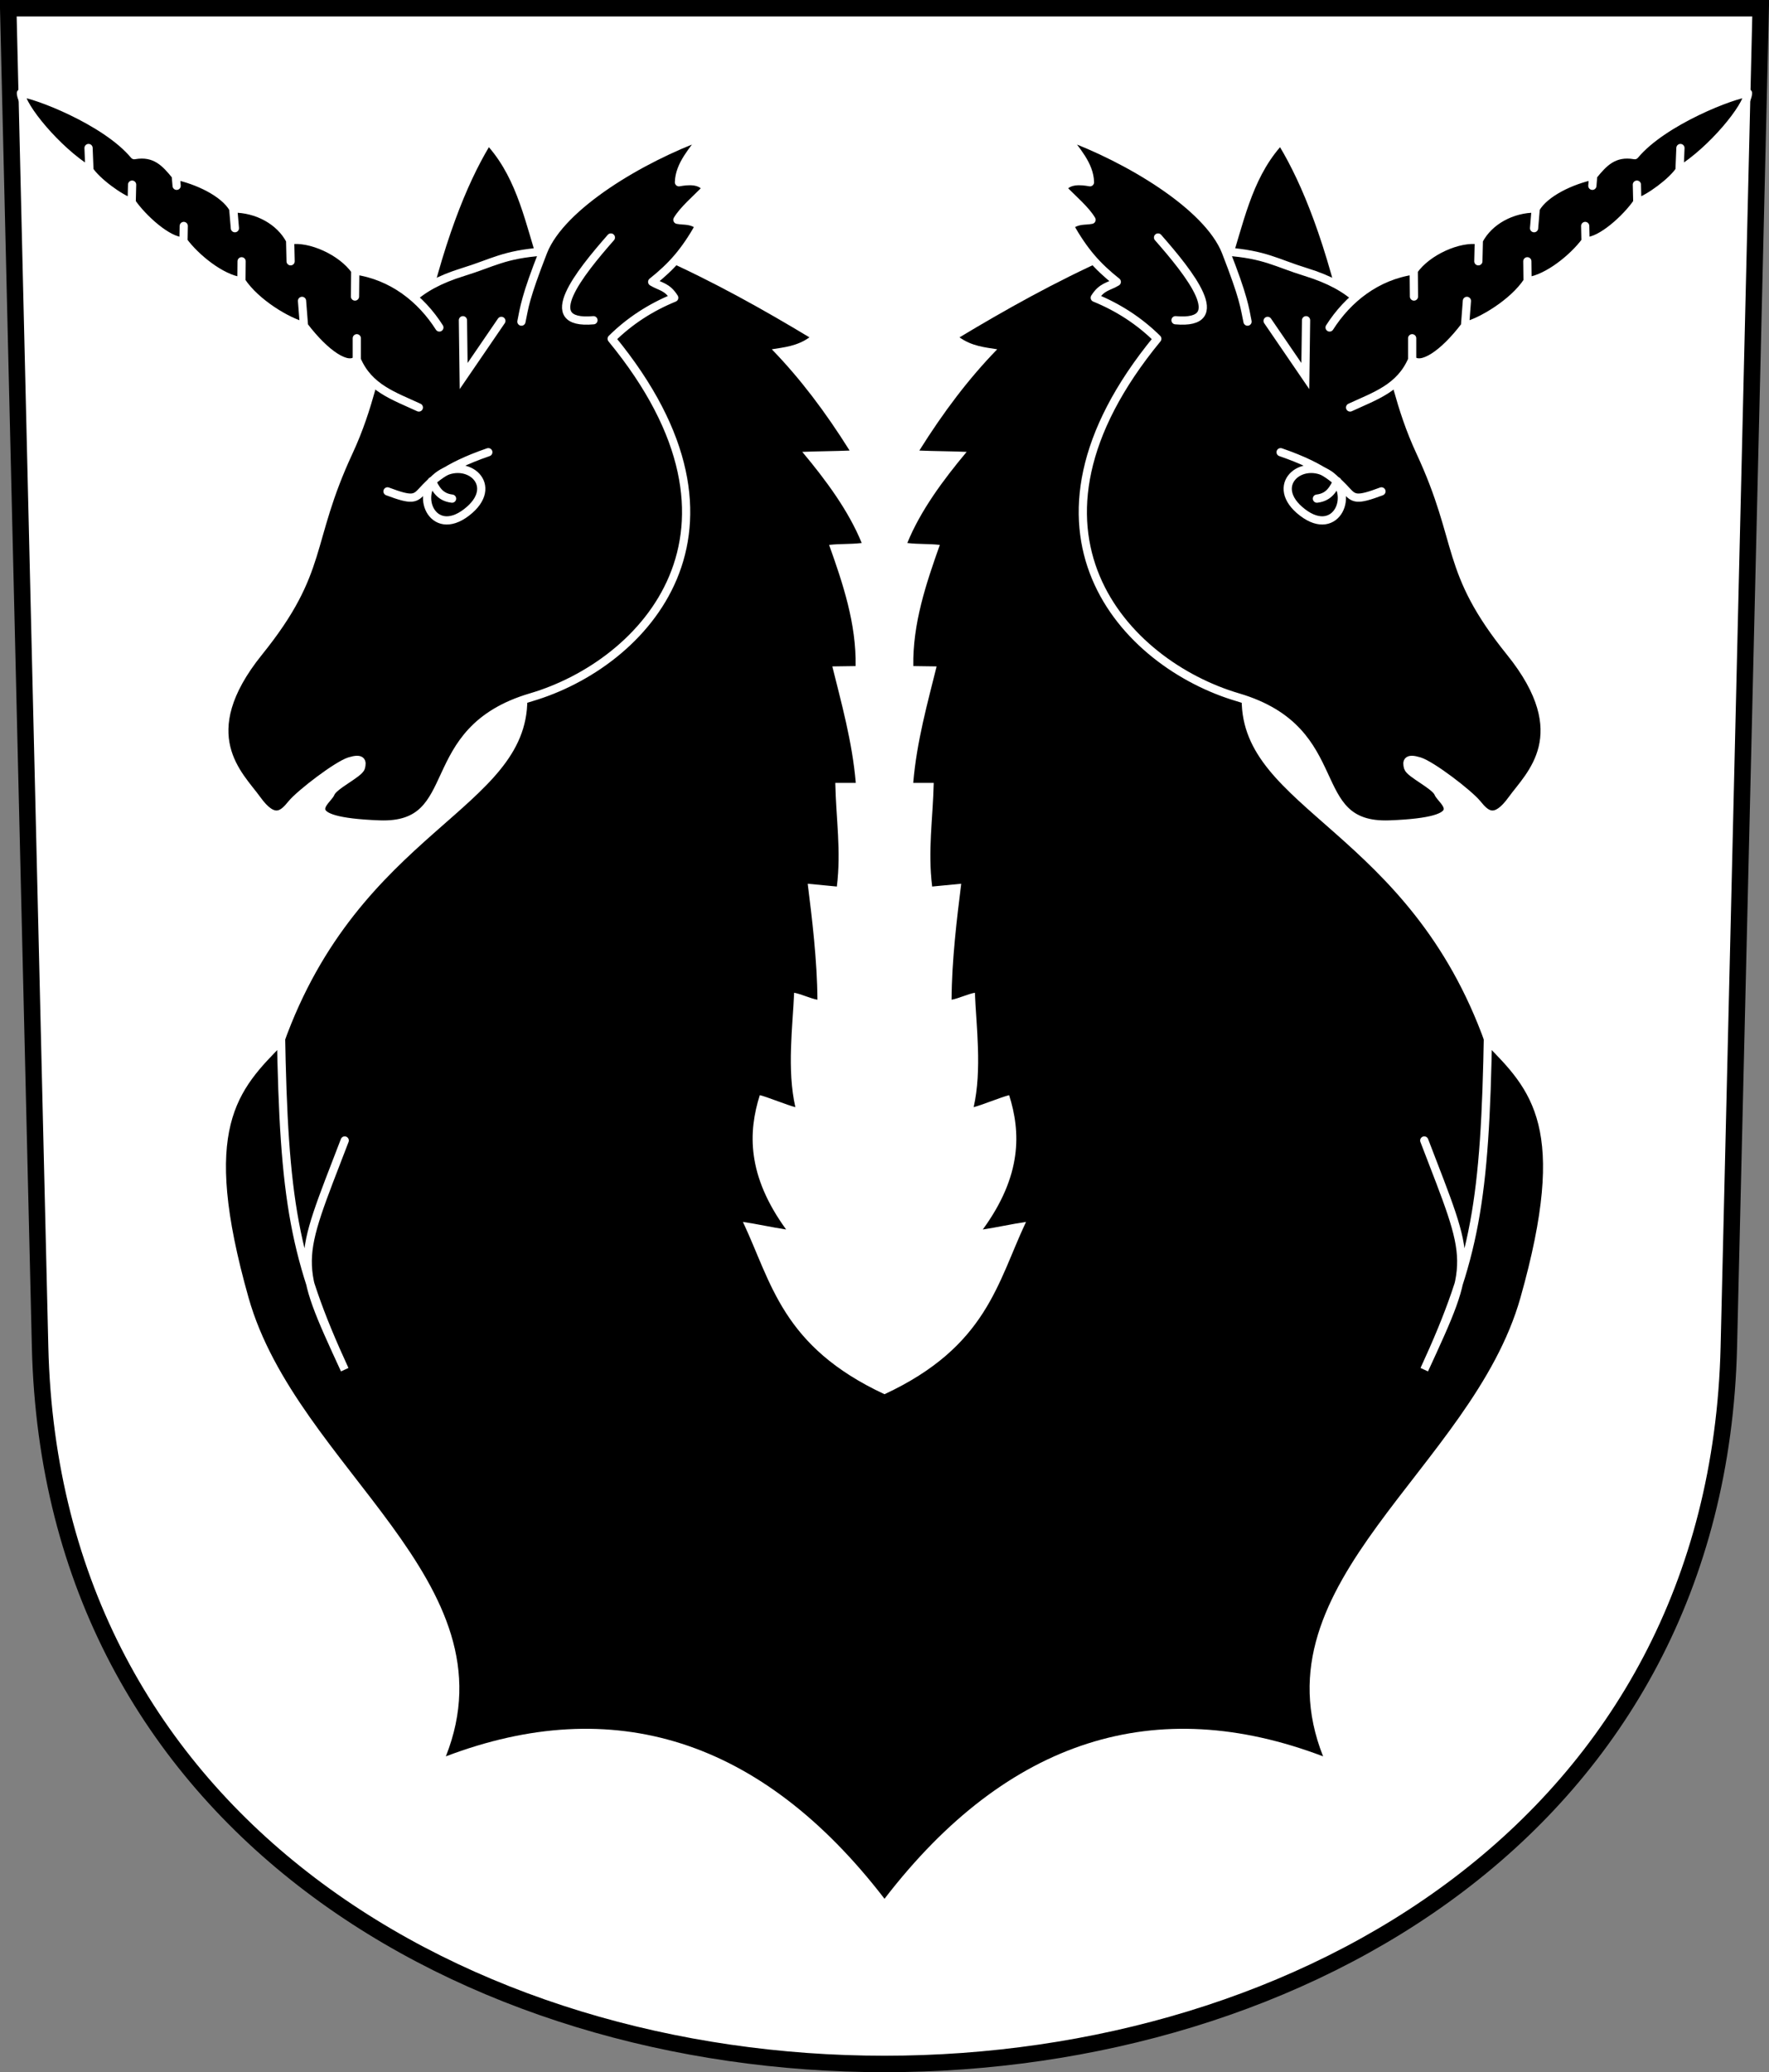 <?xml version="1.0" encoding="UTF-8"?>
<svg version="1.0" viewBox="0 0 214.9 251.72" xmlns="http://www.w3.org/2000/svg">
<rect x="0" y="0" width="214.9" height="251.72" fill="#808080" stroke="none"/>
<g transform="translate(-15.189 -807.75)">
<path d="m16.189 808.75 3.871 162.61c2.765 116.14 202.39 116.14 205.15 0l3.87-162.61h-212.89z" fill="#fff" fill-rule="evenodd" stroke="#000" stroke-width="2"/>
<path d="m122.64 977.11c-12.46-5.8-13.72-13.56-17.2-20.93 1.66 0.24 3.59 0.67 5.25 0.92-4.79-6.59-4.61-11.85-3.2-16.32 1 0.25 3.32 1.21 4.32 1.46-1.04-4.55-0.32-9.88-0.15-13.9 0.91 0.17 1.91 0.68 2.83 0.85-0.03-4.81-0.66-9.93-1.18-14.09 0.92 0.09 2.62 0.26 3.54 0.34 0.54-4.4-0.1-8.19-0.19-12.59h2.49c-0.42-4.99-1.78-9.82-2.85-14.15 0.95-0.01 1.89-0.02 2.83-0.04 0.09-5.16-1.55-10.04-3.22-14.72 1.49-0.16 2.46-0.06 3.96-0.23-1.59-3.91-4.35-7.64-7.22-11.07 1.83-0.08 3.92-0.08 5.75-0.16-2.96-4.72-6-8.74-9.45-12.3 1.49-0.24 3.07-0.38 4.57-1.45-5.38-3.24-11.59-6.76-18.424-9.79l-14.347 1.32c-1.713-5.31-2.666-10.57-6.17-14.63-2.583 4.35-5.625 11.45-8.262 23.77l12.931 43.34c3e-3 13.42-20.345 15.84-29.593 41.77-5.651 5.71-10.117 10.19-4.266 30.89 5.867 20.75 32.392 34.41 23.964 55.7 20.261-7.7 38.287-2.2 53.287 17.3 14.99-19.5 33.02-25 53.28-17.3-8.43-21.29 18.1-34.95 23.97-55.7 5.85-20.7 1.38-25.18-4.27-30.89-9.25-25.93-29.6-28.35-29.59-41.77l12.93-43.34c-2.64-12.32-5.68-19.42-8.27-23.77-3.5 4.06-4.45 9.32-6.17 14.63l-14.34-1.32c-6.83 3.03-13.04 6.55-18.43 9.79 1.5 1.07 3.08 1.21 4.58 1.45-3.46 3.56-6.5 7.58-9.46 12.3 1.83 0.08 3.92 0.08 5.75 0.16-2.87 3.43-5.62 7.16-7.21 11.07 1.49 0.17 2.46 0.07 3.95 0.23-1.66 4.68-3.31 9.56-3.22 14.72 0.94 0.02 1.89 0.03 2.83 0.04-1.07 4.33-2.43 9.16-2.84 14.15h2.49c-0.1 4.4-0.74 8.19-0.19 12.59 0.91-0.08 2.62-0.25 3.53-0.34-0.52 4.16-1.15 9.28-1.17 14.09 0.91-0.17 1.91-0.68 2.83-0.85 0.16 4.02 0.88 9.35-0.15 13.9 0.99-0.25 3.31-1.21 4.31-1.46 1.41 4.47 1.6 9.73-3.2 16.32 1.66-0.25 3.59-0.68 5.25-0.92-3.48 7.37-4.74 15.13-17.19 20.93z" fill-rule="evenodd"/>
<path d="m165.56 892.45c13.77 4.05 7.96 15.84 18.44 15.45 10.54-0.4 6.29-2.85 5.92-3.8-0.38-0.96-3.47-2.37-3.68-3.12s-0.07-1.19 1.37-0.75c1.5 0.46 6 3.9 7.04 5.17 1.02 1.25 2.12 2.39 4.24-0.56 2.09-2.9 7.86-7.83-0.25-17.88-8.07-10.01-5.73-13.14-10.93-24.33-5.15-11.09-2.37-18.28-13.87-21.83-3.64-1.12-4.94-2.14-9.74-2.49 2.19 5.63 2.3 6.77 2.64 8.51-0.36-1.71-0.44-2.92-2.64-8.51-2.23-5.62-12.02-11.37-19.52-14.09 1.31 1.81 2.97 3.54 3.02 5.67-1.05-0.19-2.6-0.35-3.33 0.75 1.3 1.34 2.8 2.59 3.52 3.81-0.86 0.17-1.53-0.06-2.69 0.7 1.8 3.18 3.36 4.93 5.76 6.84-1.02 0.62-1.81 0.55-2.68 1.93 2.86 1.17 5.4 2.81 7.6 4.98-19.19 23.34-3.96 39.5 9.78 43.55z" fill-rule="evenodd" stroke="#fff" stroke-linecap="round" stroke-linejoin="round" stroke-width=".999"/>
<path d="m157.99 846.65c6.78 0.61 1.67-5.73-2.12-10.05" color="#000000" fill="none" stroke="#fff" stroke-linecap="round" stroke-width=".999"/>
<path d="m169.18 846.73 4.58 6.7 0.09-6.78" color="#000000" fill="none" stroke="#fff" stroke-linecap="round" stroke-width=".999"/>
<path d="m173.41 869.99c4.18 3.22 6.52-2.38 3.26-4.58-3.32-2.24-7.49 1.33-3.26 4.58z" color="#000000" fill="none" stroke="#fff" stroke-linecap="round" stroke-width=".999"/>
<path d="m170.76 862.68c11.02 3.79 6.17 7.05 12.25 4.76" color="#000000" fill="none" stroke="#fff" stroke-linecap="round" stroke-width=".999"/>
<path d="m175.17 868.32c1.58-0.18 2.03-1.32 2.47-2.12" color="#000000" fill="none" stroke="#fff" stroke-linecap="round" stroke-width=".999"/>
<path d="m188.21 946.29c5.81 15.15 6.17 14.45 0 27.84 6.17-13.39 7.4-20.44 7.75-41.23" color="#000000" fill="none" stroke="#fff" stroke-linecap="round" stroke-width=".999"/>
<path d="m179.2 857.25c3.04-1.41 6.07-2.37 7.54-5.8v-2.61 2.61c1.07 1.09 3.76-0.6 6.42-4.11l0.23-3.04-0.23 3.04c1.93-0.46 5.86-2.77 7.6-5.42l-0.03-2.43 0.03 2.43c2.5-0.34 5.58-2.89 7.04-4.86l-0.04-1.86 0.04 1.86c1.9 0.03 4.99-2.83 6.29-4.73l-0.05-2.15 0.05 2.15c1.45-0.46 4.26-2.54 5.13-3.89l0.11-2.71-0.11 2.71c3.97-2.45 8.27-7.72 8.32-9.38-1.6 0.06-10.29 3.36-13.76 7.54-2.56-0.45-3.81 0.96-5.05 2.49l-0.1 1.23 0.1-1.23c-2.58 0.53-5.86 2.04-6.98 3.99l-0.2 2.39 0.2-2.39c-2.9-0.01-5.68 1.5-6.91 3.86l-0.06 2.55 0.06-2.55c-2.4-0.38-6.26 1.31-7.91 3.67l0.03 3.16-0.03-3.16c-4.54 0.65-8.02 3.46-10.22 6.92" color="#000000" fill-rule="evenodd" stroke="#fff" stroke-linecap="round" stroke-linejoin="round" stroke-width=".999"/>
<path d="m79.714 892.45c-13.772 4.05-7.965 15.84-18.44 15.45-10.536-0.4-6.292-2.85-5.918-3.8 0.374-0.96 3.468-2.37 3.676-3.12 0.207-0.75 0.067-1.19-1.371-0.75-1.495 0.46-5.997 3.9-7.039 5.17-1.018 1.25-2.119 2.39-4.237-0.56-2.088-2.9-7.859-7.83 0.245-17.88 8.069-10.01 5.732-13.14 10.93-24.33 5.149-11.09 2.371-18.28 13.869-21.83 3.649-1.12 4.946-2.14 9.749-2.49-2.192 5.63-2.3 6.77-2.646 8.51 0.359-1.71 0.437-2.92 2.646-8.51 2.221-5.62 12.019-11.37 19.512-14.09-1.308 1.81-2.965 3.54-3.021 5.67 1.056-0.19 2.601-0.35 3.331 0.75-1.296 1.34-2.794 2.59-3.519 3.81 0.866 0.17 1.53-0.06 2.689 0.7-1.8 3.18-3.356 4.93-5.754 6.84 1.023 0.62 1.809 0.55 2.679 1.93-2.861 1.17-5.403 2.81-7.6 4.98 19.185 23.34 3.959 39.5-9.781 43.55z" fill-rule="evenodd" stroke="#fff" stroke-linecap="round" stroke-linejoin="round" stroke-width=".999"/>
<path d="m87.284 846.65c-6.783 0.61-1.674-5.73 2.115-10.05" color="#000000" fill="none" stroke="#fff" stroke-linecap="round" stroke-width=".999"/>
<path d="m76.095 846.73-4.581 6.7-0.088-6.78" color="#000000" fill="none" stroke="#fff" stroke-linecap="round" stroke-width=".999"/>
<path d="m71.867 869.99c-4.185 3.22-6.52-2.38-3.26-4.58 3.32-2.24 7.487 1.33 3.26 4.58z" color="#000000" fill="none" stroke="#fff" stroke-linecap="round" stroke-width=".999"/>
<path d="m74.51 862.68c-11.013 3.79-6.167 7.05-12.246 4.76" color="#000000" fill="none" stroke="#fff" stroke-linecap="round" stroke-width=".999"/>
<path d="m70.105 868.32c-1.586-0.18-2.027-1.32-2.467-2.12" color="#000000" fill="none" stroke="#fff" stroke-linecap="round" stroke-width=".999"/>
<path d="m57.066 946.29c-5.815 15.15-6.167 14.45 0 27.84-6.167-13.39-7.401-20.44-7.753-41.23" color="#000000" fill="none" stroke="#fff" stroke-linecap="round" stroke-width=".999"/>
<path d="m66.071 857.25c-3.04-1.41-6.068-2.37-7.538-5.8v-2.61 2.61c-1.066 1.09-3.755-0.6-6.416-4.11l-0.238-3.04 0.238 3.04c-1.937-0.46-5.862-2.77-7.601-5.42l0.023-2.43-0.023 2.43c-2.506-0.34-5.587-2.89-7.039-4.86l0.034-1.86-0.034 1.86c-1.899 0.03-4.991-2.83-6.292-4.73l0.052-2.15-0.052 2.15c-1.449-0.46-4.257-2.54-5.132-3.89l-0.107-2.71 0.107 2.71c-3.972-2.45-8.27-7.72-8.324-9.38 1.606 0.06 10.298 3.36 13.767 7.54 2.557-0.45 3.811 0.96 5.046 2.49l0.105 1.23-0.105-1.23c2.58 0.53 5.864 2.04 6.978 3.99l0.204 2.39-0.204-2.39c2.905-0.01 5.684 1.5 6.915 3.86l0.058 2.55-0.058-2.55c2.403-0.38 6.256 1.31 7.911 3.67l-0.034 3.16 0.034-3.16c4.533 0.65 8.02 3.46 10.217 6.92" color="#000000" fill-rule="evenodd" stroke="#fff" stroke-linecap="round" stroke-linejoin="round" stroke-width=".999"/>
</g>
</svg>
